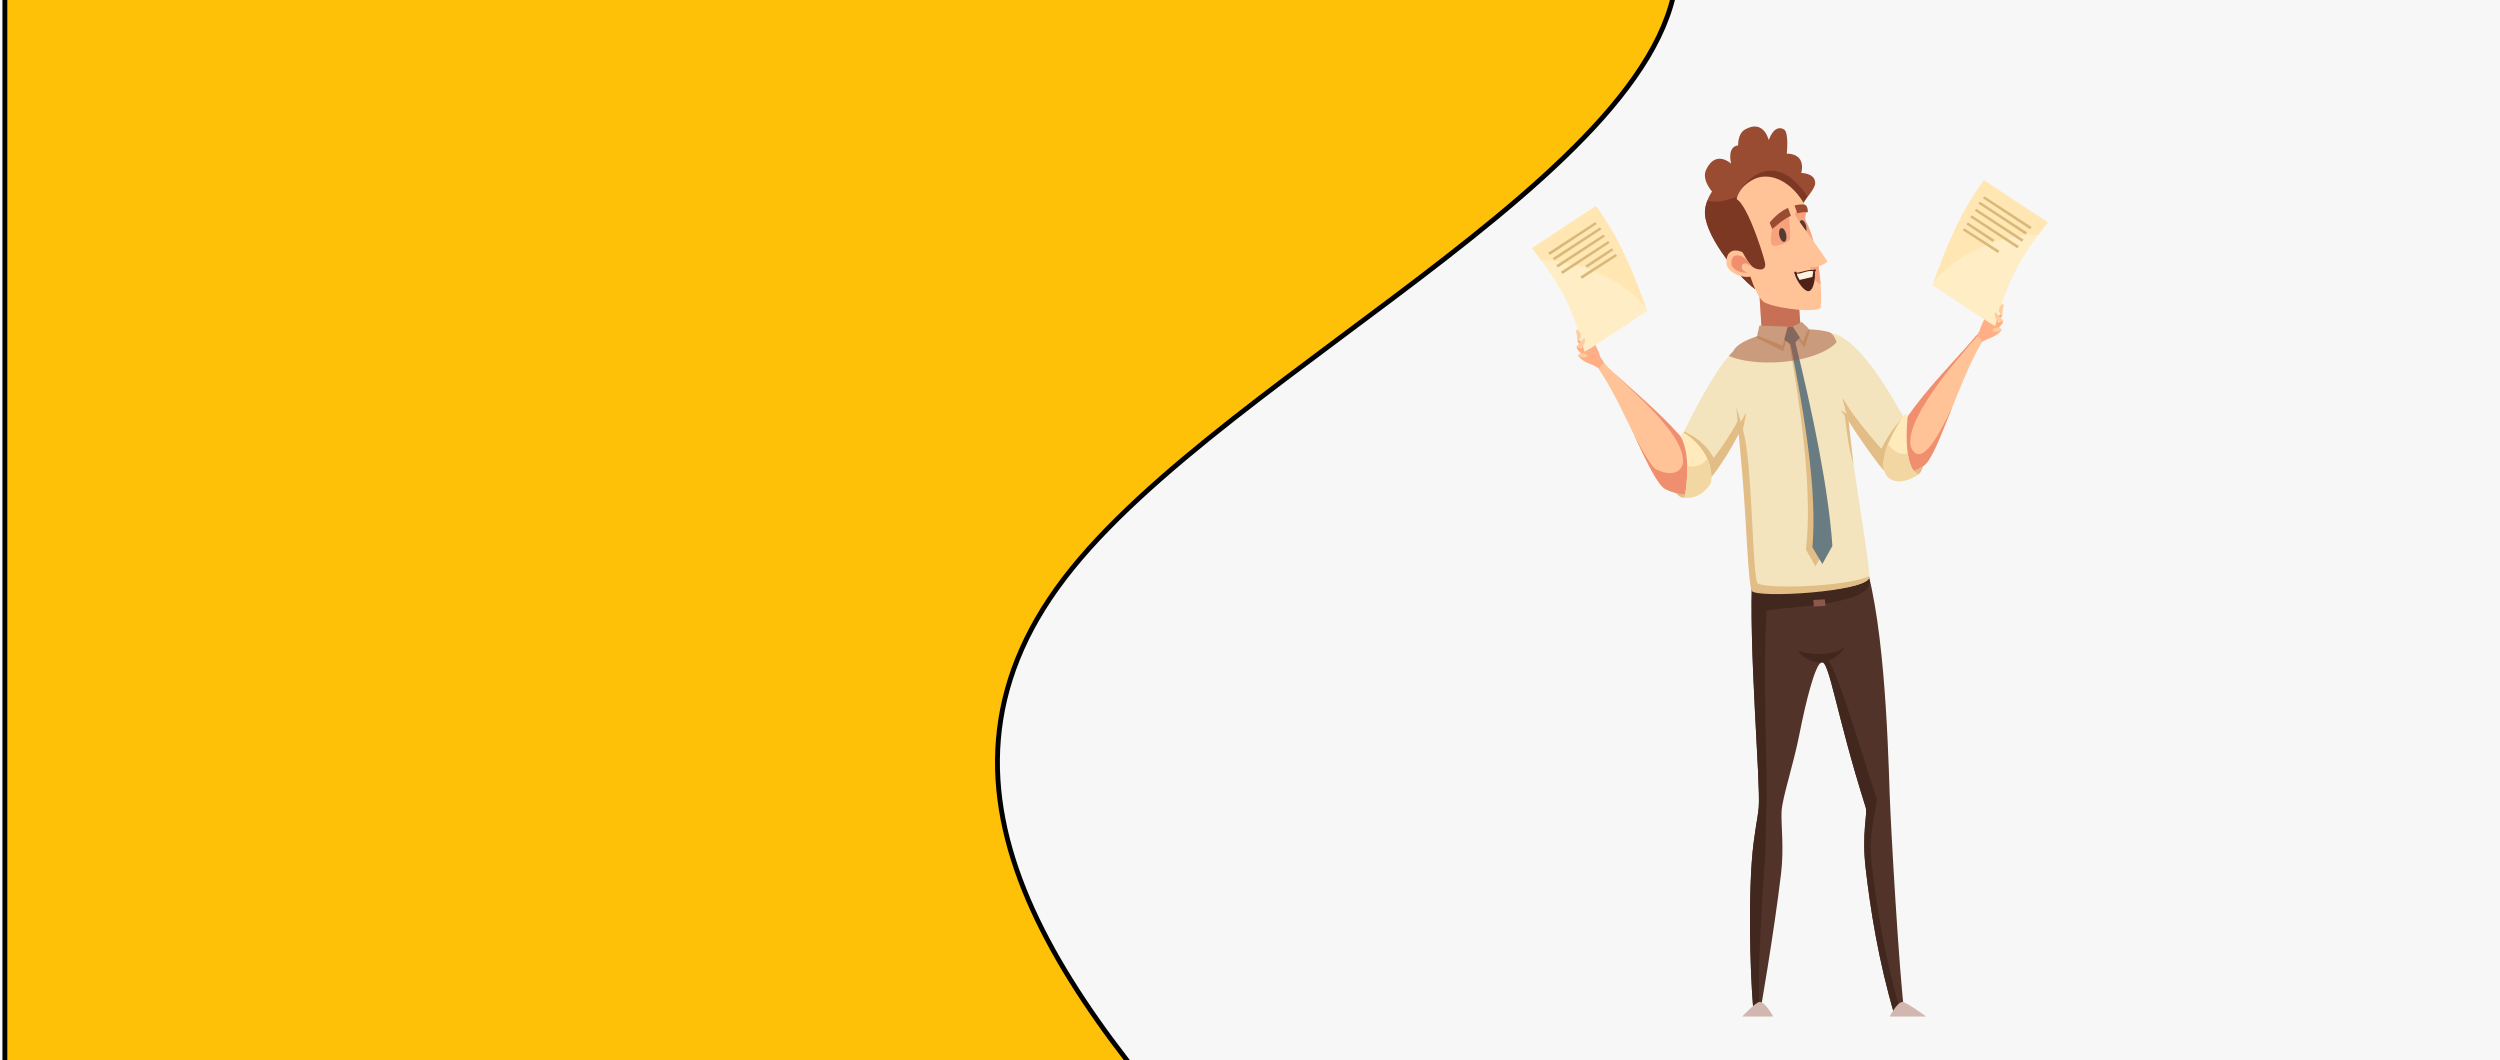 <?xml version="1.0" encoding="UTF-8"?> <svg xmlns="http://www.w3.org/2000/svg" width="514" height="218" viewBox="0 0 514 218" fill="none"> <g clip-path="url(#clip0_46_1798)"> <rect width="514" height="218" fill="#F7F7F7"></rect> <g filter="url(#filter0_d_46_1798)"> <path fill-rule="evenodd" clip-rule="evenodd" d="M403 379L377.875 357C352.75 335 302.5 291 260.625 247C218.75 203 185.25 159 218.75 115C252.25 71 352.75 27 344.375 -17C336 -61 218.75 -105 160.125 -127L101.5 -149H1V-127C1 -105 1 -61 1 -17C1 27 1 71 1 115C1 159 1 203 1 247C1 291 1 335 1 357V379L403 379Z" fill="#FEC107"></path> <path fill-rule="evenodd" clip-rule="evenodd" d="M403 379L377.875 357C352.75 335 302.5 291 260.625 247C218.75 203 185.25 159 218.75 115C252.25 71 352.75 27 344.375 -17C336 -61 218.75 -105 160.125 -127L101.5 -149H1V-127C1 -105 1 -61 1 -17C1 27 1 71 1 115C1 159 1 203 1 247C1 291 1 335 1 357V379L403 379Z" stroke="black"></path> </g> <g clip-path="url(#clip1_46_1798)"> <path d="M406.48 71.143C407.439 69.913 410.833 69.132 410.324 67.869C409.866 66.737 407.671 65.793 405.73 70.272L406.48 71.143Z" fill="#FFAE85"></path> <path d="M407.086 68.236C407.782 70.296 409.963 69.18 410.592 68.651C411.281 68.065 411.124 66.314 410.577 65.898C410.03 65.483 406.823 67.446 407.086 68.236Z" fill="#FFAE85"></path> <path d="M410.69 66.077C411.492 65.385 411.784 64.823 411.612 64.603C411.439 64.383 411.005 64.807 410.203 65.499C409.401 66.183 408.247 66.835 408.42 67.055C408.592 67.275 409.888 66.77 410.69 66.086V66.077Z" fill="#FFAE85"></path> <path d="M410.758 67.364C411.672 66.859 411.919 66.151 411.792 65.898C411.664 65.646 410.915 66.338 410.001 66.835C409.087 67.34 408.517 67.723 408.645 67.967C408.772 68.219 409.844 67.861 410.758 67.356V67.364Z" fill="#FFAE85"></path> <path d="M410.278 68.952C411.184 68.439 411.604 67.918 411.477 67.666C411.349 67.413 410.802 67.885 409.896 68.398C408.989 68.912 408.36 69.286 408.487 69.539C408.614 69.791 409.371 69.474 410.285 68.96L410.278 68.952Z" fill="#FFAE85"></path> <path d="M408.764 67.071C409.168 65.809 408.854 64.897 408.419 64.937C408.269 64.945 406.583 68.162 407.07 68.578C407.415 68.871 408.367 68.342 408.764 67.079V67.071Z" fill="#FFAE85"></path> <path d="M409.258 63.805C409.528 63.211 409.535 62.616 409.895 62.698C410.187 62.755 410.12 63.48 409.843 64.066C409.333 65.141 408.367 67.161 408.074 65.426C408.022 65.117 408.966 64.441 409.258 63.813V63.805Z" fill="#FFAE85"></path> <path d="M397.277 58.658C397.329 58.511 409.513 66.835 410.217 67.022C412.847 57.257 415.372 53.128 420.992 45.709L407.887 37.076C402.994 43.811 400.671 49.602 397.27 58.658H397.277Z" fill="#FFEDC5"></path> <path d="M408.532 50.318C412.196 48.861 415.845 48.201 419.104 48.258C419.696 47.444 420.326 46.605 421 45.709L407.895 37.076C403.145 43.616 400.815 49.276 397.57 57.892C400.17 54.855 403.977 52.126 408.532 50.318Z" fill="#FFE6B3"></path> <path d="M410.645 68.187C410.143 68.228 409.701 68.187 409.648 67.918C409.603 67.649 409.97 67.397 410.472 67.348C410.974 67.307 411.424 67.487 411.476 67.755C411.521 68.024 411.147 68.146 410.637 68.187H410.645Z" fill="#FFCD9C"></path> <path d="M411.08 65.109C410.637 64.62 410.39 64.082 410.21 64.278C410.031 64.473 410.068 65.206 410.51 65.703C410.952 66.2 411.626 66.257 411.806 66.061C411.986 65.866 411.522 65.605 411.08 65.109Z" fill="#FFCD9C"></path> <path d="M411.777 63.675C411.867 63.048 412.099 62.543 411.844 62.519C411.59 62.494 411.073 62.95 410.99 63.577C410.9 64.204 411.275 64.766 411.53 64.791C411.777 64.815 411.687 64.302 411.777 63.675Z" fill="#FFCD9C"></path> <path d="M408.008 40.366L417.719 46.686L417.359 47.126L407.693 40.765L408.008 40.366Z" fill="#D8B979"></path> <path d="M407.057 41.458L416.767 47.769L416.408 48.217L406.742 41.848L407.057 41.458Z" fill="#D8B979"></path> <path d="M406.328 42.932L416.039 49.252L415.679 49.691L406.014 43.331L406.328 42.932Z" fill="#D8B979"></path> <path d="M405.377 44.267L415.088 50.579L414.728 51.027L405.062 44.658L405.377 44.267Z" fill="#D8B979"></path> <path d="M404.606 45.749L410.053 49.3L409.686 49.74L404.291 46.14L404.606 45.749Z" fill="#D8B979"></path> <path d="M403.834 46.93L411.095 51.565L410.735 52.012L403.52 47.321L403.834 46.93Z" fill="#D8B979"></path> <path d="M329.521 76.437C328.562 75.207 325.167 74.425 325.677 73.163C326.134 72.031 328.329 71.086 330.27 75.566L329.521 76.437Z" fill="#FFAE85"></path> <path d="M328.914 73.529C328.217 75.59 326.037 74.474 325.408 73.945C324.718 73.358 324.876 71.607 325.423 71.192C325.97 70.777 329.176 72.739 328.914 73.529Z" fill="#FFAE85"></path> <path d="M325.303 71.371C324.502 70.679 324.209 70.117 324.382 69.897C324.554 69.677 324.989 70.101 325.79 70.793C326.592 71.477 327.746 72.129 327.574 72.349C327.401 72.569 326.105 72.064 325.303 71.379V71.371Z" fill="#FFAE85"></path> <path d="M325.235 72.658C324.321 72.153 324.074 71.445 324.201 71.192C324.328 70.94 325.078 71.632 325.992 72.129C326.906 72.634 327.475 73.016 327.348 73.261C327.221 73.513 326.149 73.155 325.235 72.65V72.658Z" fill="#FFAE85"></path> <path d="M325.721 74.246C324.815 73.733 324.395 73.212 324.522 72.959C324.65 72.707 325.197 73.179 326.103 73.692C327.01 74.205 327.639 74.58 327.512 74.832C327.385 75.085 326.628 74.767 325.714 74.254L325.721 74.246Z" fill="#FFAE85"></path> <path d="M327.228 72.365C326.824 71.103 327.138 70.19 327.573 70.231C327.723 70.239 329.409 73.456 328.922 73.871C328.577 74.165 327.633 73.635 327.228 72.373V72.365Z" fill="#FFAE85"></path> <path d="M326.733 69.099C326.463 68.504 326.456 67.91 326.096 67.991C325.804 68.048 325.871 68.773 326.148 69.36C326.658 70.435 327.624 72.454 327.917 70.72C327.969 70.41 327.025 69.734 326.733 69.107V69.099Z" fill="#FFAE85"></path> <path d="M338.715 63.952C338.662 63.805 326.486 72.129 325.775 72.316C323.145 62.551 320.62 58.422 315 51.003L328.097 42.37C332.99 49.105 335.305 54.896 338.707 63.952H338.715Z" fill="#FFEDC5"></path> <path d="M327.468 55.612C323.804 54.154 320.163 53.495 316.903 53.552C316.312 52.737 315.682 51.899 315.008 51.003L328.105 42.37C332.856 48.91 335.186 54.57 338.43 63.186C335.83 60.149 332.024 57.42 327.476 55.612H327.468Z" fill="#FFE6B3"></path> <path d="M325.355 73.481C325.857 73.521 326.299 73.481 326.351 73.212C326.396 72.943 326.029 72.691 325.527 72.642C325.025 72.601 324.576 72.78 324.523 73.049C324.478 73.318 324.853 73.44 325.355 73.481Z" fill="#FFCD9C"></path> <path d="M324.921 70.402C325.363 69.913 325.61 69.376 325.79 69.572C325.97 69.767 325.932 70.5 325.49 70.997C325.048 71.493 324.374 71.55 324.194 71.355C324.014 71.16 324.479 70.899 324.921 70.402Z" fill="#FFCD9C"></path> <path d="M324.224 68.969C324.134 68.342 323.902 67.837 324.157 67.812C324.411 67.788 324.928 68.244 325.011 68.871C325.101 69.498 324.726 70.06 324.471 70.084C324.224 70.109 324.314 69.596 324.224 68.969Z" fill="#FFCD9C"></path> <path d="M327.984 45.66L318.273 51.98L318.641 52.42L328.299 46.059L327.984 45.66Z" fill="#D8B979"></path> <path d="M328.937 46.751L319.227 53.063L319.594 53.511L329.259 47.142L328.937 46.751Z" fill="#D8B979"></path> <path d="M329.664 48.225L319.953 54.545L320.32 54.985L329.986 48.624L329.664 48.225Z" fill="#D8B979"></path> <path d="M330.615 49.561L320.904 55.873L321.271 56.321L330.937 49.952L330.615 49.561Z" fill="#D8B979"></path> <path d="M331.387 51.043L325.947 54.594L326.307 55.034L331.709 51.434L331.387 51.043Z" fill="#D8B979"></path> <path d="M332.159 52.224L324.898 56.858L325.266 57.306L332.481 52.615L332.159 52.224Z" fill="#D8B979"></path> <path d="M395.606 93.808C395.606 91.715 394.947 90.013 394.13 90.013C393.314 90.013 392.654 91.715 392.654 93.808C392.654 95.901 393.314 97.604 394.13 97.604C394.947 97.604 395.606 95.91 395.606 93.808Z" fill="#E2BD86"></path> <path d="M347.272 98.654C346.748 97.025 345.556 95.991 344.62 96.35C343.683 96.708 343.346 98.32 343.87 99.949C344.395 101.578 345.586 102.612 346.523 102.254C347.459 101.896 347.797 100.283 347.272 98.654Z" fill="#E2BD86"></path> <path d="M391.592 208.739C390.468 200.351 388.737 169.859 388.527 163.523C388.13 151.412 387.298 125.001 382.563 113.053C382.563 113.053 360.692 110.439 360.294 117.549C359.455 132.746 362.018 161.022 361.598 166.015C361.403 168.312 360.587 171.553 360.19 176.912C359.358 188.135 360.04 204.203 360.624 208.747H361.778C361.778 208.747 364.715 192.06 366.199 179.494C366.821 174.2 366.146 169.452 366.296 166.78C366.461 163.889 368.694 157.374 369.968 150.907C371.384 143.708 373.212 136.753 374.448 136.183C376.074 135.442 377.408 146.51 383.582 166.007C384.017 167.375 382.713 171.186 383.582 178.622C384.519 186.685 386.152 197.394 389.509 208.731H391.577L391.592 208.739Z" fill="#513329"></path> <path d="M361.875 207.925C361.291 203.389 361.95 189.299 362.782 178.076C363.179 172.718 362.962 169.069 363.156 166.772C363.576 161.78 362.347 140.915 363.186 125.709C363.239 124.74 386.474 124.96 384.226 118.852C382.75 119.593 360.369 116.099 360.287 117.533C359.447 132.73 362.01 161.006 361.59 165.999C361.396 168.295 360.579 171.537 360.182 176.896C359.35 188.118 360.032 204.187 360.616 208.731H361.77C361.77 208.731 361.823 208.438 361.913 207.917H361.868L361.875 207.925Z" fill="#42271F"></path> <path d="M390.767 207.925C387.403 196.58 385.777 185.87 384.841 177.816C383.971 170.38 386.219 165.502 385.792 164.134C379.618 144.628 376.554 134.481 374.928 135.222C374.658 135.344 374.403 135.792 374.148 136.46C374.253 136.329 374.358 136.232 374.463 136.183C376.089 135.442 377.423 146.51 383.597 166.007C384.031 167.375 382.728 171.186 383.597 178.622C384.533 186.685 386.167 197.394 389.524 208.731H391.592C391.562 208.479 391.524 208.21 391.487 207.917H390.767V207.925Z" fill="#42271F"></path> <path d="M362.473 72.3L361.754 60.751L369.621 59.692L370.588 72.234C370.588 72.234 364.301 74.572 362.473 72.308V72.3Z" fill="#EF8F6F"></path> <path d="M375.496 68.439C382.547 68.024 391.163 85.575 393.876 90.372C395.711 93.613 390.541 99.314 387.23 96.227C385.267 94.395 366.602 68.969 375.496 68.439Z" fill="#F4E4BD"></path> <path d="M386.055 93.906C387.104 91.479 388.834 88.23 391.322 85.819L391.727 86.186L389.524 96.024L386.055 93.906Z" fill="#E2BD86"></path> <path d="M388.496 94.028C386.967 92.799 375.578 79.516 373.195 72.104C374.244 79.328 385.776 95.25 387.289 96.667C389.979 99.167 393.823 95.445 394.22 92.391C392.894 94.354 390.489 95.633 388.496 94.028Z" fill="#E2BD86"></path> <path d="M361.357 72.006C364.721 78.587 353.977 97.034 349.668 100.397C346.866 102.58 341.426 98.434 343.532 94.362C344.873 91.772 357.109 63.708 361.357 72.006Z" fill="#F4E4BD"></path> <path d="M346.064 89.15L346.252 88.743C346.252 88.743 350.837 90.42 352.711 95.006L351.122 96.887L346.064 89.15Z" fill="#E2BD86"></path> <path d="M349.954 96.634C347.984 98.165 344.717 96.577 343.676 94.077C343.623 94.191 343.571 94.289 343.533 94.362C341.435 98.434 346.867 102.588 349.67 100.397C353.416 97.481 362.003 83.172 361.995 75.158C360.122 83.229 353.184 94.118 349.954 96.634Z" fill="#E2BD86"></path> <path d="M406.374 68.928C402.26 74.14 386.75 88.678 388.684 95.462C390.1 98.434 392.625 97.433 395.442 95.804C398.274 94.167 402.388 78.994 407.558 70.166L406.381 68.928H406.374Z" fill="#FFC397"></path> <path d="M392.909 91.984C391.351 86.511 401.893 74.409 406.539 69.083L406.374 68.928C402.26 74.14 386.75 88.678 388.684 95.462C390.1 98.434 392.625 97.433 395.442 95.804C397.03 94.883 399.016 89.655 401.369 83.685C398.806 89.15 395.045 96.472 392.909 91.984Z" fill="#EF8F6F"></path> <path d="M329.754 74.621C334.204 79.499 351.573 92.31 350.089 99.224C348.868 102.303 345.361 101.985 342.439 100.576C339.502 99.167 334.399 84.19 328.652 75.785L329.746 74.612L329.754 74.621Z" fill="#FFC397"></path> <path d="M331.215 76.087C336.392 81.258 347.017 89.883 345.945 95.592C345.091 97.758 342.618 97.538 340.558 96.545C339.674 96.121 337.98 93.222 336.017 89.582C338.632 95.095 340.85 99.819 342.439 100.584C345.361 101.993 348.867 102.311 350.089 99.233C351.445 92.921 337.119 81.714 331.207 76.095L331.215 76.087Z" fill="#EF8F6F"></path> <path d="M360.295 121.026C360.999 122.631 383.837 121.735 384.324 118.713C384.556 117.272 382.563 105.862 380.892 94.012C379.071 81.087 379.056 69.083 375.984 68.252C370.103 66.656 358.077 68.708 356.368 72.161C355.222 74.474 357.492 85.306 358.496 97.034C359.418 107.792 359.515 119.235 360.295 121.026Z" fill="#F4E4BD"></path> <path d="M367.771 69.889C370.581 86.08 372.597 101.423 371.308 113.012L373.256 116.433L375.422 112.573C374.942 100.926 372.245 85.485 368.798 69.751L367.771 69.889Z" fill="#E2BD86"></path> <path d="M361.298 119.805C360.518 118.021 360.421 106.57 359.499 95.812C358.907 88.906 358.008 87.293 357.012 83.767C357.259 87.293 357.506 89.134 358.196 97.237C359.117 107.996 359.379 119.682 360.159 121.466C360.863 123.07 383.836 121.735 384.323 118.713C384.33 118.648 384.338 118.55 384.338 118.436C379.902 120.676 361.912 121.222 361.29 119.797L361.298 119.805Z" fill="#E2BD86"></path> <path d="M366.633 72.21L367.682 68.301L362.377 68.635L360.879 69.319L366.633 72.21Z" fill="#E2BD86"></path> <path d="M370.994 71.453L368.432 68.162L370.62 67.381L372.148 67.82L370.994 71.453Z" fill="#E2BD86"></path> <path d="M366.625 69.661L366.887 67.332L368.873 67.218L370.431 68.977L368.498 71.086L366.625 69.661Z" fill="#687C82"></path> <path d="M366.504 71.053L367.561 67.144L361.739 66.941L361.252 68.977L366.504 71.053Z" fill="#F4E4BD"></path> <path d="M370.671 70.345L368.588 67.136L370.439 66.191L371.847 67.543L370.671 70.345Z" fill="#F4E4BD"></path> <path d="M367.936 69.856C371.187 85.925 373.608 101.13 372.634 112.532L374.672 115.969L376.74 112.231C375.945 100.723 372.836 85.387 368.962 69.751L367.936 69.848V69.856Z" fill="#687C82"></path> <path d="M357.191 88.458C357.753 86.764 358.128 86.487 358.937 84.931C359.244 84.337 357.873 90.429 357.873 90.429L357.184 88.458H357.191Z" fill="#E2BD86"></path> <path d="M379.984 85.795C379.242 84.182 379.317 83.702 378.838 81.983C378.658 81.332 381.775 86.609 381.775 86.609L379.991 85.795H379.984Z" fill="#E2BD86"></path> <path d="M380.442 85.738C379.558 84.817 379.378 84.931 378.524 84.361C378.201 84.141 381.296 88.051 381.296 88.051L380.442 85.738Z" fill="#E2BD86"></path> <path d="M388.211 98.157C386.84 97.009 386.15 93.116 391.582 85.175L392.242 85.33C392.242 85.33 390.976 96.121 394.4 97.547C394.4 97.547 390.698 100.242 388.218 98.157H388.211Z" fill="#FFEABB"></path> <path d="M346.021 88.897C348.786 90.372 352.435 94.346 351.783 99.232C351.783 99.232 350.142 102.645 346.351 102.335C346.351 102.335 348.081 94.094 345.459 89.557L346.021 88.897Z" fill="#FFEABB"></path> <path d="M347.983 95.918C347.608 95.918 347.241 95.853 346.889 95.731C347.001 99.192 346.342 102.327 346.342 102.327C350.133 102.637 351.774 99.224 351.774 99.224C352.014 97.441 351.677 95.779 351.017 94.314C350.246 95.307 349.167 95.918 347.983 95.918Z" fill="#F2D7A2"></path> <path d="M392.235 93.23C391.987 93.287 391.74 93.328 391.493 93.328C390.219 93.328 389.058 92.562 388.189 91.325C386.645 95.225 387.259 97.359 388.219 98.166C390.699 100.25 394.4 97.555 394.4 97.555C393.156 97.034 392.527 95.266 392.242 93.23H392.235Z" fill="#F2D7A2"></path> <path d="M381.05 95.38C379.986 92.188 379.236 85.061 379.236 85.061L379.986 85.786L381.05 95.372V95.38Z" fill="#E2BD86"></path> <path d="M369.555 133.723C370.926 134.334 376.485 135.352 379.483 132.909C379.483 132.909 377.542 135.987 374.455 136.183C371.368 136.37 369.555 133.723 369.555 133.723Z" fill="#42271F"></path> <path d="M375.182 123.225L372.807 123.356L372.942 124.699L375.317 124.569L375.182 123.225Z" fill="#8C584B"></path> <g style="mix-blend-mode:multiply" opacity="0.5"> <path d="M366.152 74.442C371.674 74.002 376.073 72.226 377.616 70.321C377.181 69.164 376.657 68.439 375.983 68.26C374.791 67.934 373.338 67.763 371.772 67.723L371.847 67.552L370.445 66.2L370.138 66.354L369.621 59.692L361.754 60.751L362.144 66.957L361.746 66.941L361.259 68.977L361.462 69.058L361.237 69.156C358.832 69.93 356.974 70.956 356.374 72.169C356.374 72.177 356.367 72.194 356.359 72.202C356.059 72.503 355.745 72.837 355.438 73.195C357.903 74.222 361.866 74.775 366.16 74.442H366.152Z" fill="#A0513C"></path> </g> <path d="M362.908 44.259C362.916 41.327 364.227 31.212 367.846 31.603C371.465 31.994 370.334 35.561 370.334 35.561C370.334 35.561 373.286 35.586 373.203 37.695C373.121 39.829 366.445 45.749 366.445 45.749L362.908 44.259Z" fill="#994C31"></path> <path d="M361.372 46.425C358.42 45.098 348.785 38.99 350.8 34.844C352.816 30.699 355.918 33.655 355.918 33.655C355.918 33.655 355.004 30.227 357.289 29.901C359.574 29.567 364.467 42.875 364.467 42.875L361.372 46.434V46.425Z" fill="#994C31"></path> <path d="M361.358 42.671C359.642 39.739 354.982 28.728 358.826 26.594C362.669 24.461 363.651 28.818 363.651 28.818C363.651 28.818 364.715 25.446 366.76 26.594C368.806 27.751 365.779 41.694 365.779 41.694L361.366 42.671H361.358Z" fill="#994C31"></path> <path d="M360.862 59.465C356.936 56.532 350.013 47.802 350.56 43.119C351.377 36.188 362.331 30.414 364.781 37.166C367.156 43.705 360.855 59.465 360.855 59.465H360.862Z" fill="#994C31"></path> <path d="M357.379 40.407C354.937 41.14 352.936 41.897 351.048 41.205C350.808 41.824 350.643 42.459 350.568 43.111C350.014 47.794 356.945 56.524 360.871 59.456C360.871 59.456 369.682 43.249 371.623 40.399C364.07 29.135 357.072 39.112 357.387 40.399L357.379 40.407Z" fill="#7C3823"></path> <path d="M357.671 47.566C357.671 47.566 359.874 60.914 362.976 62.274C366.078 63.634 374.267 64.4 374.357 63.113C374.762 57.274 373.091 48.665 371.308 45.546C370.746 44.56 371.757 43.437 371.323 42.598C368.468 37.125 363.59 34.975 360.084 37.117C356.052 39.576 356.532 42.899 357.671 47.558V47.566Z" fill="#FFC397"></path> <path d="M364.565 50.514C365.262 50.742 367.892 49.854 368.026 49.138C368.169 48.421 367.794 44.153 367.794 44.153C367.794 44.153 364.377 46.344 364.377 46.8C364.377 47.256 363.628 50.213 364.565 50.514Z" fill="#F7A27C"></path> <path d="M371.42 43.258C370.851 43.111 370.326 43.078 369.899 43.192C367.861 43.714 370.079 45.179 371.023 49.553C371.832 53.291 372.499 58.023 374.305 58.438C373.93 53.381 372.649 47.908 371.308 45.554C370.881 44.805 371.36 43.982 371.42 43.258Z" fill="#F7A27C"></path> <path d="M369.959 46.865C369.794 46.083 369.966 45.367 370.356 45.269C370.738 45.171 371.188 45.725 371.352 46.507C371.517 47.289 371.345 48.005 370.955 48.103C370.573 48.201 370.124 47.647 369.951 46.865H369.959Z" fill="#543C32"></path> <path d="M360.863 55.905C360.826 57.958 355.191 56.736 354.981 54.219C354.577 49.333 360.946 51.736 360.863 55.905Z" fill="#FFC397"></path> <path d="M359.851 55.376C359.821 56.72 356.128 55.922 355.985 54.269C355.715 51.06 359.904 52.632 359.851 55.376Z" fill="#EF8F6F"></path> <path d="M360.143 55.669C360.128 56.37 358.195 55.954 358.12 55.091C357.978 53.413 360.165 54.236 360.143 55.669Z" fill="#FFC397"></path> <path d="M360.173 54.733C360.81 55.401 363.358 56.134 362.871 53.935C362.384 51.736 358.15 38.607 356.007 41.14C353.864 43.673 358.21 52.664 360.173 54.733Z" fill="#7C3823"></path> <path d="M388.52 209H396.02C396.02 209 391.899 205.995 391.164 205.995C390.041 205.995 388.527 209 388.527 209H388.52Z" fill="#D1B7B0"></path> <path d="M364.564 209H358.195C358.195 209 361.005 205.995 361.784 205.995C362.968 205.995 364.564 209 364.564 209Z" fill="#D1B7B0"></path> <path d="M368.873 44.056C370.499 46.361 375.804 53.576 375.676 53.78C375.339 54.334 372.739 55.474 371.87 54.659C371.001 53.845 368.873 44.056 368.873 44.056Z" fill="#FFC397"></path> <path d="M367.606 42.736C366.43 43.282 365.104 44.219 363.83 45.782L364.377 47.069C364.954 46.67 366.363 45.245 368.206 44.357L367.614 42.745L367.606 42.736Z" fill="#994C31"></path> <path d="M369.532 43.852C370.221 43.657 370.94 43.567 371.69 43.648C371.69 43.648 371.757 42.329 371.075 42.101C370.783 42.003 369.996 41.971 368.947 42.248L369.539 43.852H369.532Z" fill="#994C31"></path> <path d="M373.061 55.645C372.597 55.075 370.199 56.093 369.202 56.093C368.386 56.093 370.761 60.23 371.96 59.847C373.159 59.465 373.316 55.954 373.061 55.645Z" fill="#4F2119"></path> <path d="M372.814 55.751L372.634 56.931L370.004 57.55C370.004 57.55 369.165 56.215 369.562 56.255C370.378 56.345 371.495 55.523 372.814 55.751Z" fill="#FFF2DE"></path> <path d="M368.873 56.117C368.873 55.987 368.978 55.865 369.12 55.848C369.262 55.832 369.375 55.922 369.375 56.044C369.375 56.174 369.27 56.296 369.127 56.313C368.985 56.329 368.873 56.239 368.865 56.109L368.873 56.117Z" fill="#4F2119"></path> <path d="M372.843 55.653C372.843 55.523 372.948 55.4 373.091 55.384C373.233 55.36 373.345 55.449 373.345 55.58C373.345 55.71 373.241 55.832 373.098 55.848C372.956 55.873 372.843 55.783 372.836 55.653H372.843Z" fill="#4F2119"></path> <path d="M365.838 48.502C365.658 47.72 365.815 47.012 366.205 46.906C366.587 46.8 367.052 47.346 367.231 48.119C367.411 48.893 367.246 49.61 366.864 49.716C366.475 49.822 366.018 49.276 365.838 48.502Z" fill="#543C32"></path> </g> </g> <defs> <filter id="filter0_d_46_1798" x="-3" y="-149" width="410" height="536" filterUnits="userSpaceOnUse" color-interpolation-filters="sRGB"> <feFlood flood-opacity="0" result="BackgroundImageFix"></feFlood> <feColorMatrix in="SourceAlpha" type="matrix" values="0 0 0 0 0 0 0 0 0 0 0 0 0 0 0 0 0 0 127 0" result="hardAlpha"></feColorMatrix> <feOffset dy="4"></feOffset> <feGaussianBlur stdDeviation="2"></feGaussianBlur> <feComposite in2="hardAlpha" operator="out"></feComposite> <feColorMatrix type="matrix" values="0 0 0 0 0 0 0 0 0 0 0 0 0 0 0 0 0 0 0.25 0"></feColorMatrix> <feBlend mode="normal" in2="BackgroundImageFix" result="effect1_dropShadow_46_1798"></feBlend> <feBlend mode="normal" in="SourceGraphic" in2="effect1_dropShadow_46_1798" result="shape"></feBlend> </filter> <clipPath id="clip0_46_1798"> <rect width="514" height="218" fill="white"></rect> </clipPath> <clipPath id="clip1_46_1798"> <rect width="106" height="183" fill="white" transform="translate(315 26)"></rect> </clipPath> </defs> </svg> 
